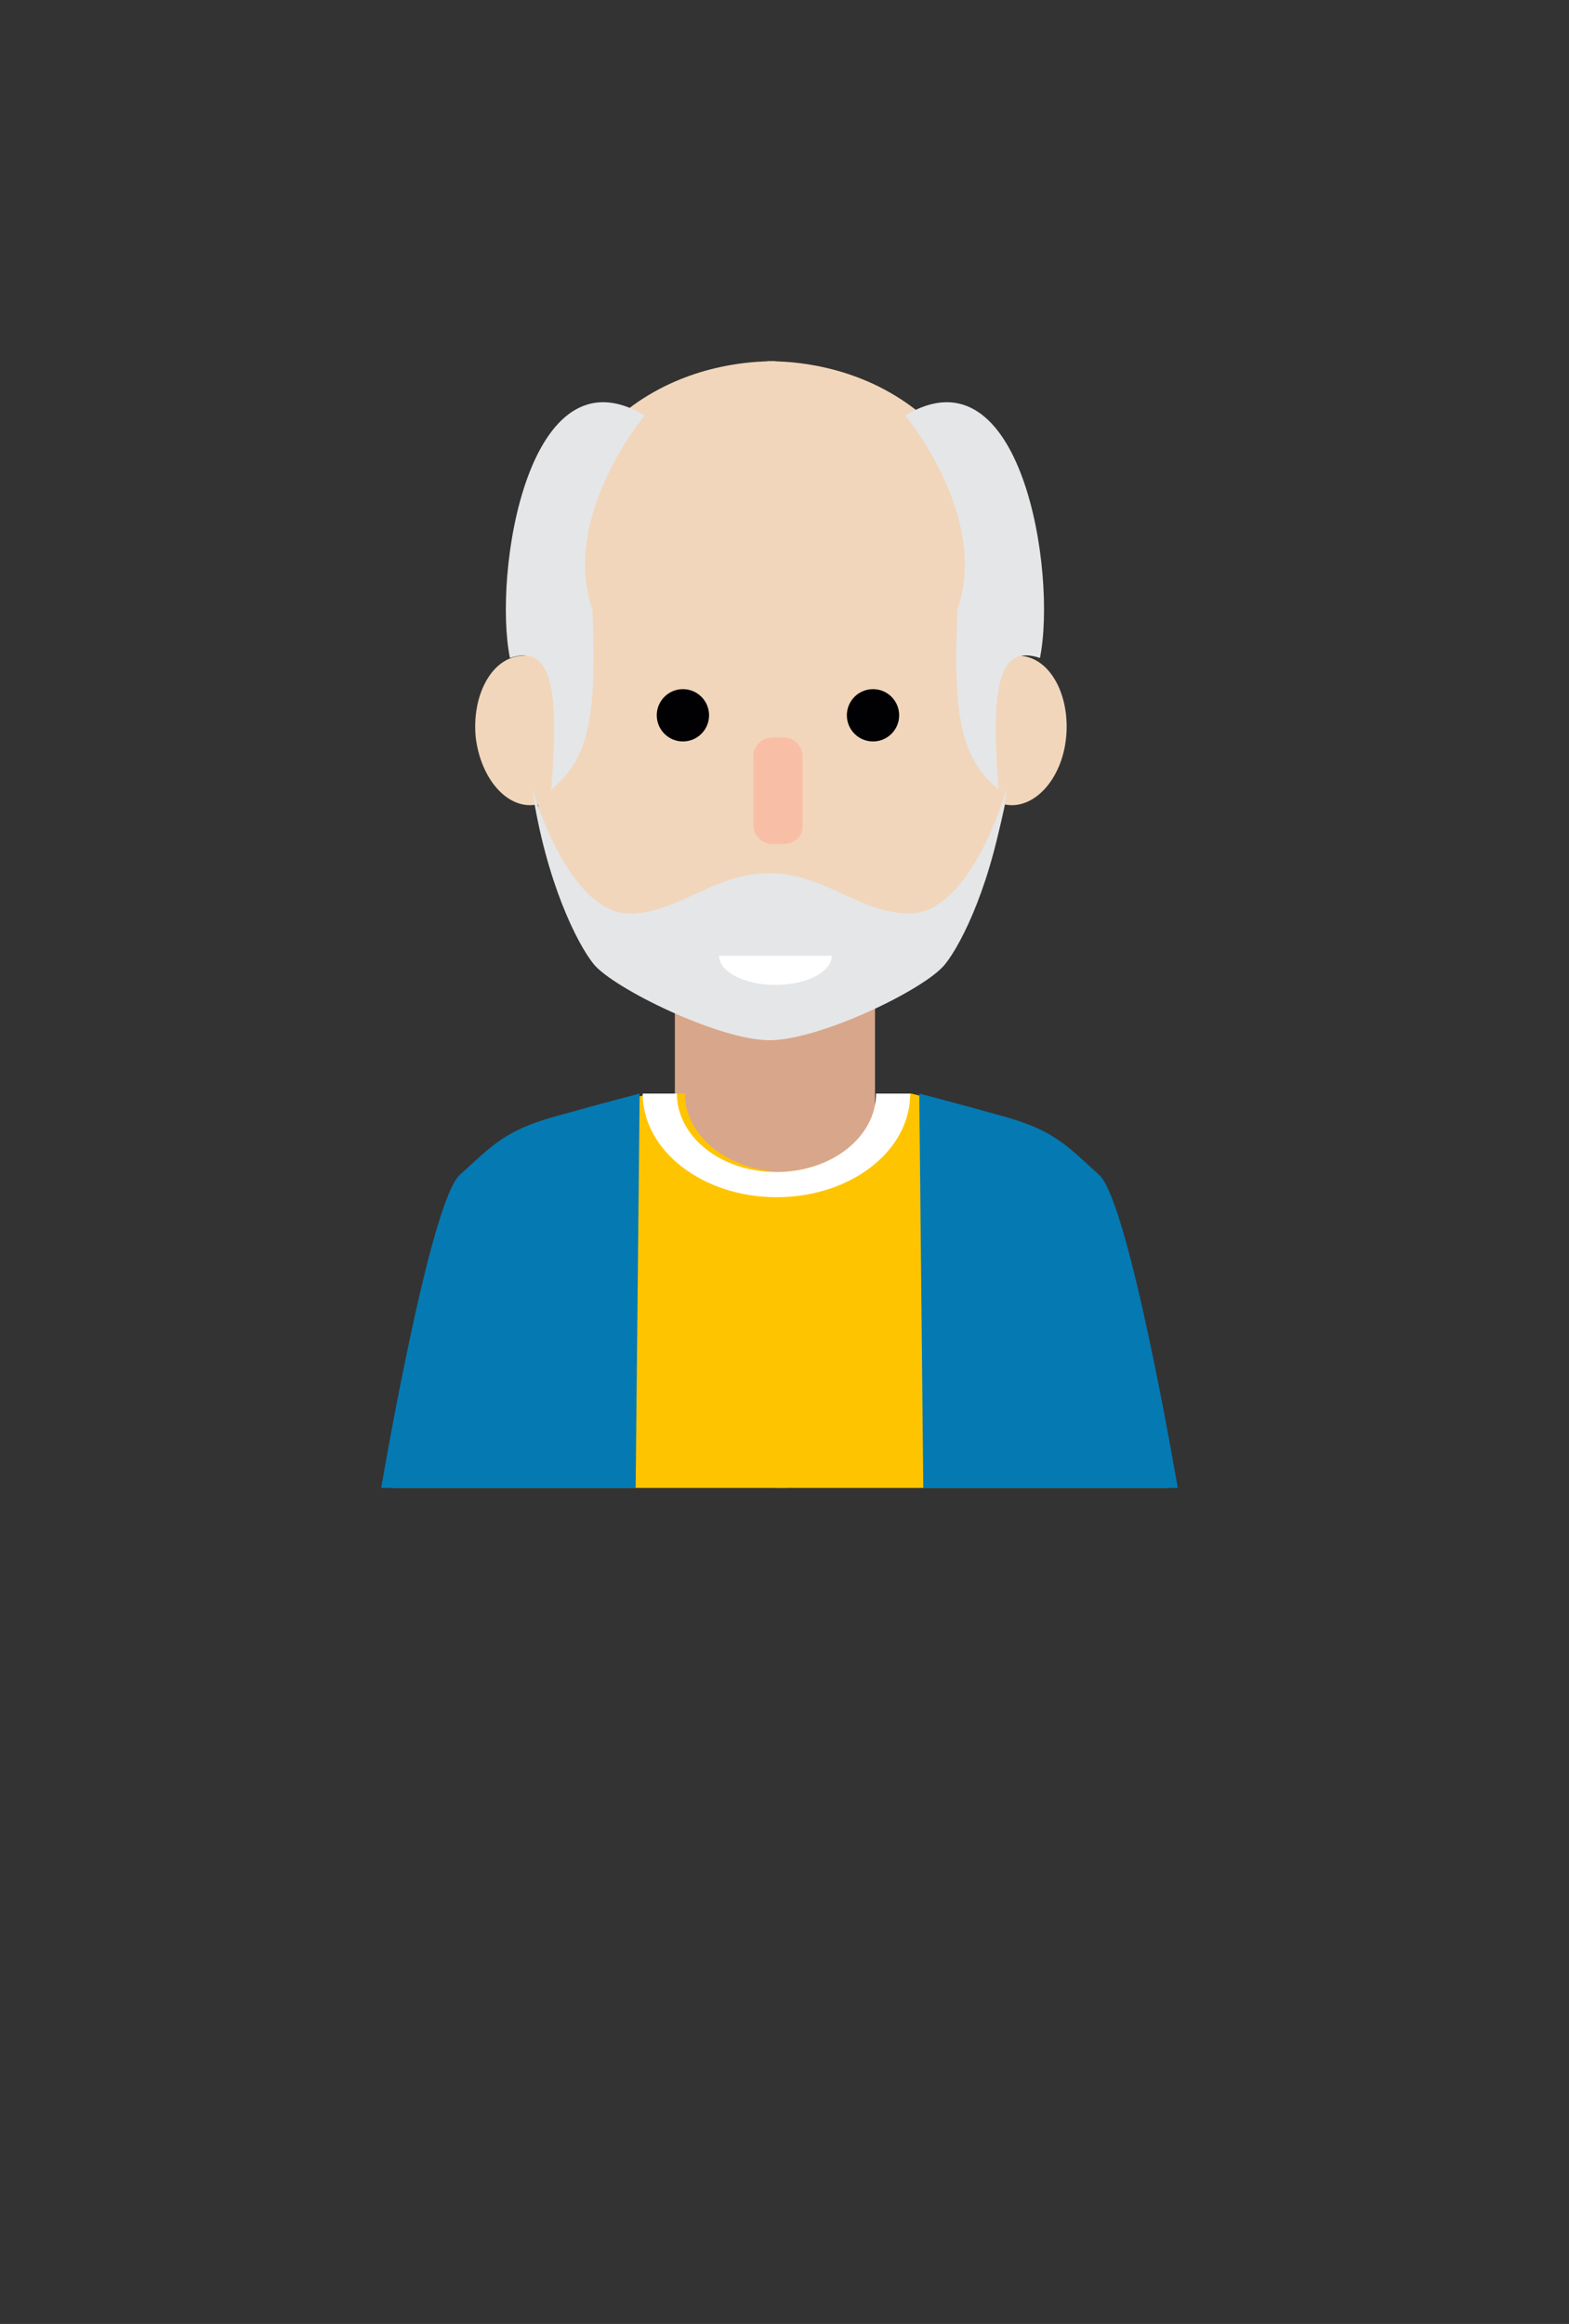 <svg version="1.1" id="Layer_1" xmlns="http://www.w3.org/2000/svg" xmlns:xlink="http://www.w3.org/1999/xlink" x="0px" y="0px"
	 viewBox="0 0 156 231" style="enable-background:new 0 0 156 231;" xml:space="preserve">
<rect x="0" y="0" width="156" height="231" fill="#333333" stroke="none"/>
<style type="text/css">
	.st0{fill:#F03A47;}
	.st1{fill:#461811;}
	.st2{fill:#E9C7AC;}
	.st3{fill:#F1D6BB;}
	.st4{fill:#FFFFFF;}
	.st5{fill:#FFC400;}
	.st6{fill:#0579B2;}
	.st7{fill:#010002;}
	.st8{fill:#F9BFA6;}
	.st9{fill:#14A799;}
	.st10{fill:#C0C3C5;}
	.st11{fill:#4CD5BB;}
	.st12{fill:#D8A68B;}
	.st13{fill:#8A5F3C;}
	.st14{fill:#B8C6CF;}
	.st15{fill:#00CCB0;}
	.st16{fill:#E5E6E7;}
	.st17{fill:#C9D0D9;stroke:#010002;stroke-width:3;stroke-miterlimit:10;}
	.st18{fill:none;stroke:#010002;stroke-width:3;stroke-miterlimit:10;}
</style>
<rect x="67.1" y="98.8" class="st12" width="19.9" height="21.8"/>
<path class="st3" d="M76.3,35.9c9.7,0,24.9,5.5,24.9,31.2c0,14.9-4.8,24.6-7,27.3c-1.9,2.5-12.9,7.8-18,7.8
	C76.3,76.2,76.3,35.9,76.3,35.9z"/>
<path class="st3" d="M106,73.3c0.4-4.1-1.5-7.8-4.4-8.1c-2.8-0.4-5.5,2.6-5.9,6.7c-0.4,4.1,1.5,7.8,4.4,8.1
	C102.9,80.4,105.6,77.4,106,73.3z"/>
<path class="st3" d="M77.1,35.9c-9.7,0-24.9,5.5-24.9,31.2c0,14.9,4.8,24.6,7,27.3c1.9,2.5,12.9,7.8,18,7.8
	C77.1,76.2,77.1,35.9,77.1,35.9z"/>
<path class="st3" d="M47.3,73.3c-0.4-4.1,1.5-7.8,4.4-8.1c2.8-0.4,5.5,2.6,5.9,6.7c0.4,4.1-1.5,7.8-4.4,8.1
	C50.4,80.4,47.8,77.4,47.3,73.3z"/>
<path class="st16" d="M64.1,41.3c0,0-8.4,10-5.2,19.3c0.5,11.1-0.5,14.9-4.1,17.9c0.9-10.8-0.2-14.4-4.1-13.1
	C49,57,52.5,34.3,64.1,41.3z"/>
<path class="st16" d="M90,41.3c0,0,8.4,10,5.2,19.3c-0.5,11.1,0.5,14.9,4.1,17.9c-0.9-10.8,0.2-14.4,4.1-13.1
	C105.1,57,101.6,34.3,90,41.3z"/>
<path class="st16" d="M90.4,90.8c-4.9,0-8.4-4-13.9-4c-5.6,0-9.1,4-13.9,4c-5.3,0-8.7-9.2-9.7-12.4c1.4,9.3,4.5,15.4,6.1,17.4
	c1.9,2.4,12.5,7.6,17.5,7.6h0l0,0c5,0,15.6-5.1,17.5-7.6c1.6-2,4.7-8.1,6.1-17.4C99.1,81.6,95.8,90.8,90.4,90.8z"/>
<path class="st5" d="M87.2,108.7h3.4c6.3,1.6,13.2,2.8,17.8,8.1c2.9,3.3,7.8,31.1,7.8,31.1h-12.1h-27v-25.4v-6
	C82.7,116.5,87.2,113,87.2,108.7z"/>
<path class="st5" d="M68.1,108.7h-3.4c-6.3,1.6-13.2,2.8-17.8,8.1c-2.9,3.3-7.8,31.1-7.8,31.1h12.1h27v-25.4v-6
	C72.5,116.5,68.1,113,68.1,108.7z"/>
<path class="st4" d="M77.2,119c7.4,0,13.3-4.6,13.3-10.3h-3.4c0,4.3-4.4,7.8-9.9,7.8c-5.5,0-9.9-3.5-9.9-7.8h-3.4
	C63.9,114.4,69.9,119,77.2,119z"/>
<circle class="st7" cx="67.9" cy="71.1" r="2.6"/>
<circle class="st7" cx="86.8" cy="71.1" r="2.6"/>
<path class="st8" d="M77.9,83.9h-1.1c-1.1,0-1.9-0.9-1.9-1.9v-6.8c0-1.1,0.9-1.9,1.9-1.9h1.1c1.1,0,1.9,0.9,1.9,1.9V82
	C79.9,83.1,79,83.9,77.9,83.9z"/>
<path class="st6" d="M91.4,108.7l0.4,39.2h25.3c0,0-4.8-28.3-7.8-31.1c-3.1-2.8-4.4-4.4-9.4-5.8C94.9,109.6,91.4,108.7,91.4,108.7z"
	/>
<path class="st6" d="M63.6,108.7l-0.4,39.2H37.9c0,0,4.8-28.3,7.8-31.1c3.1-2.8,4.4-4.4,9.4-5.8C60.1,109.6,63.6,108.7,63.6,108.7z"
	/>
<path class="st4" d="M77.1,97.9c3.1,0,5.6-1.3,5.6-2.9H71.5C71.5,96.6,74,97.9,77.1,97.9z"/>
</svg>
